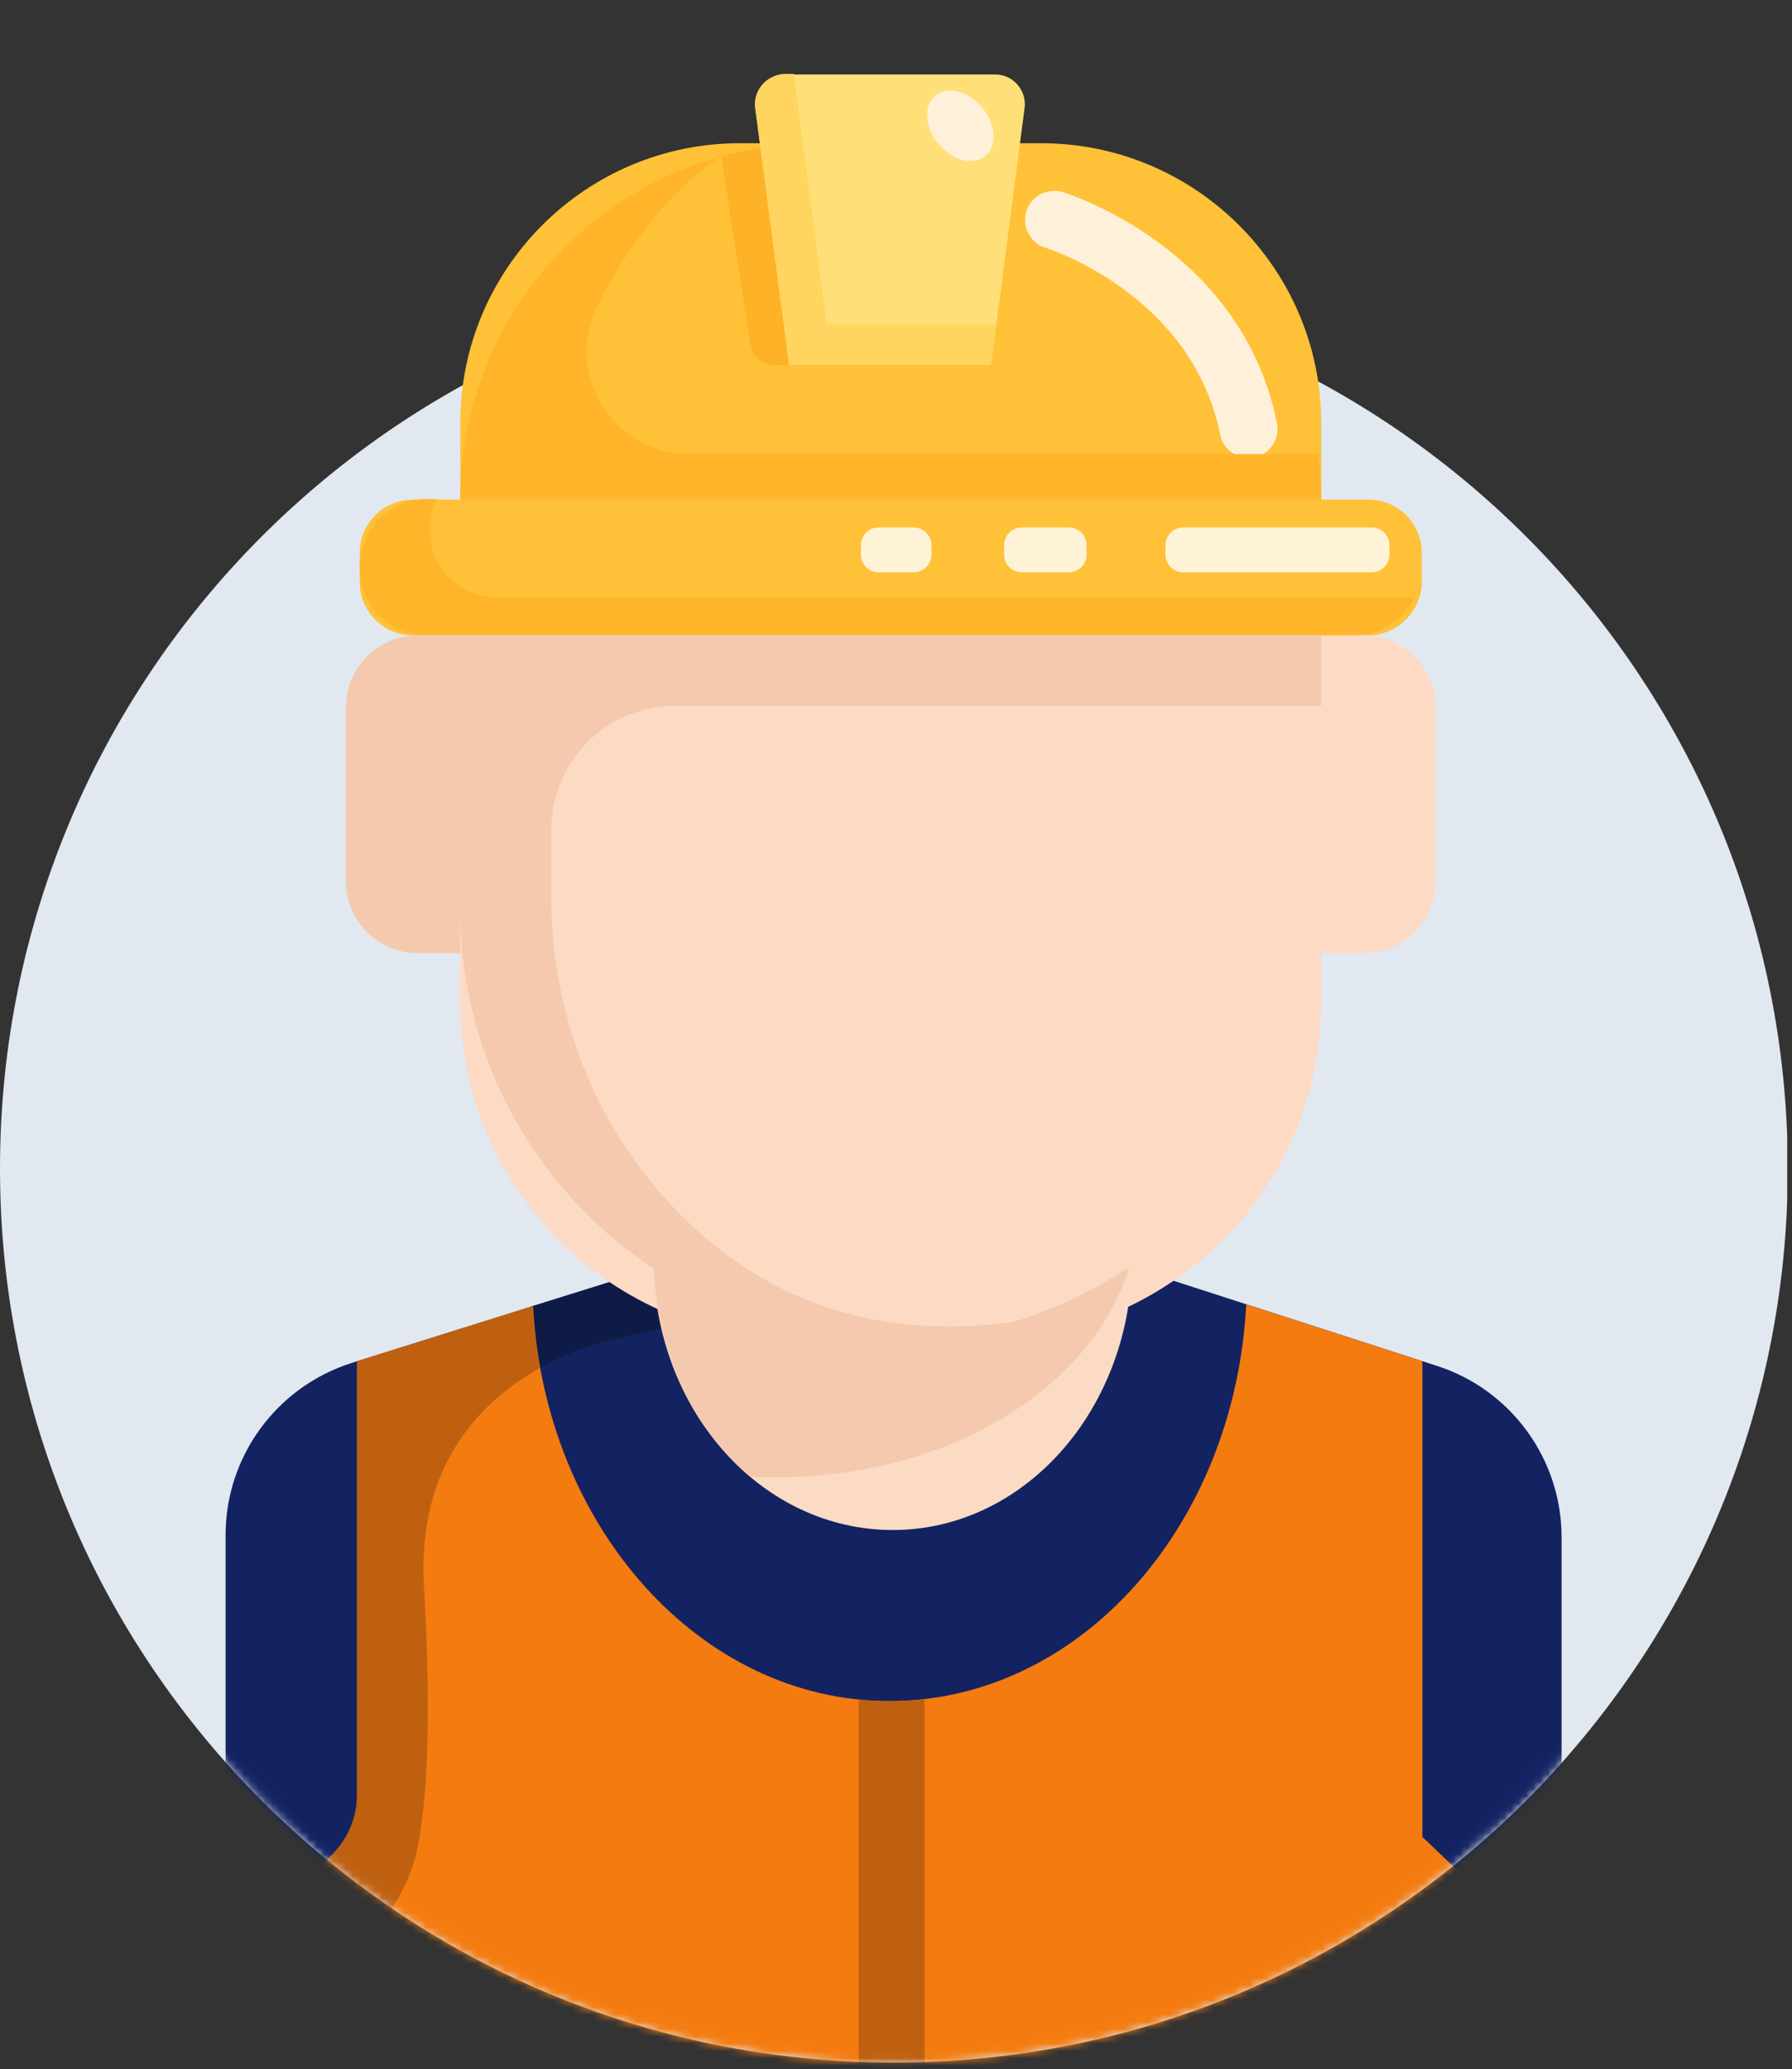 <svg width="246" height="284" viewBox="0 0 246 284" fill="none" xmlns="http://www.w3.org/2000/svg">
<rect x="0" y="0" width="246" height="284" fill="#333333" stroke="none"/>
<g clip-path="url(#clip0_3910_115)">
<path d="M122.71 283.098C190.48 283.098 245.419 228.159 245.419 160.388C245.419 92.618 190.48 37.679 122.71 37.679C54.939 37.679 0 92.618 0 160.388C0 228.159 54.939 283.098 122.71 283.098Z" fill="#E1E8F0"/>
<mask id="mask0_3910_115" style="mask-type:luminance" maskUnits="userSpaceOnUse" x="0" y="0" width="246" height="284">
<path d="M244.841 0.5L244.841 160.389C244.841 227.825 190.146 282.597 122.632 282.598C55.118 282.598 0.5 227.826 0.5 160.389L0.5 0.5L244.841 0.5Z" fill="white" stroke="white"/>
</mask>
<g mask="url(#mask0_3910_115)">
<path d="M91.35 173.572L154.226 173.572L197.209 187.458C207.428 190.734 214.371 200.251 214.371 211.017L214.371 283.8L30.97 283.8L30.97 210.705C30.97 199.861 37.991 190.344 48.288 187.068L91.35 173.572Z" fill="#132362"/>
<path d="M84.875 183.713L127.858 173.572L91.35 173.572L73.095 179.267C73.251 182.153 73.563 184.962 74.109 187.77C79.804 184.571 84.875 183.713 84.875 183.713Z" fill="#0E1B47"/>
<path d="M187.77 87.215L56.713 87.215C52.657 87.215 49.38 83.939 49.38 79.882L49.38 75.904C49.38 71.847 52.657 68.571 56.713 68.571L187.848 68.571C191.904 68.571 195.181 71.847 195.181 75.904L195.181 79.882C195.103 83.939 191.826 87.215 187.77 87.215Z" fill="#FFC138"/>
<path d="M58.975 72.627C58.975 71.145 59.288 69.741 59.912 68.493H58.585C53.515 68.493 49.38 72.705 49.38 77.854C49.38 83.002 53.515 87.215 58.585 87.215L185.898 87.215C189.564 87.215 192.684 85.109 194.167 81.988L68.181 81.988C63.11 81.988 58.975 77.776 58.975 72.627Z" fill="#FFB52A"/>
<path d="M142.914 19.659L101.569 19.659C80.35 19.659 63.188 36.899 63.188 58.039L63.188 68.493L181.373 68.493L181.373 58.039C181.373 36.899 164.133 19.659 142.914 19.659Z" fill="#FFC138"/>
<path d="M136.049 50.082L108.356 50.082L103.675 14.822C103.363 12.404 105.235 10.219 107.732 10.219L136.595 10.219C139.092 10.219 140.964 12.404 140.652 14.822L136.049 50.082Z" fill="#FFE078"/>
<path d="M171.388 62.798C169.515 62.798 167.799 61.472 167.487 59.6C163.587 40.331 143.772 34.09 143.538 34.012C141.432 33.388 140.262 31.126 140.886 29.02C141.51 26.913 143.772 25.743 145.878 26.367C146.893 26.679 170.452 34.168 175.288 58.039C175.756 60.224 174.352 62.33 172.168 62.798C171.934 62.798 171.7 62.798 171.388 62.798Z" fill="#FFF1D9"/>
<path d="M103.675 14.822L108.356 50.082L136.049 50.082L136.751 44.544L113.504 44.544L108.98 10.141L107.732 10.141C105.313 10.219 103.363 12.404 103.675 14.822Z" fill="#FFD55F"/>
<path d="M135.259 21.409C136.921 20.038 136.732 17.067 134.839 14.775C132.946 12.482 130.065 11.736 128.404 13.108C126.743 14.48 126.931 17.45 128.824 19.742C130.717 22.035 133.598 22.781 135.259 21.409Z" fill="#FFF1D9"/>
<path d="M98.995 21.453L103.051 47.508C103.285 48.99 104.611 50.082 106.093 50.082H108.278L104.377 20.283C102.583 20.595 100.789 20.985 98.995 21.453Z" fill="#FEB228"/>
<path d="M63.188 68.571L181.373 68.571C181.373 66.465 181.217 64.358 180.983 62.33L94.626 62.33C84.173 62.33 77.308 51.252 82.066 41.891C85.811 34.48 91.272 26.679 98.916 21.453C78.322 27.226 63.188 46.104 63.188 68.571Z" fill="#FFB429"/>
<path d="M125.44 78.556L120.603 78.556C119.277 78.556 118.185 77.464 118.185 76.138V74.811C118.185 73.485 119.277 72.393 120.603 72.393L125.44 72.393C126.766 72.393 127.858 73.485 127.858 74.811V76.138C127.858 77.464 126.766 78.556 125.44 78.556Z" fill="#FFF3D7"/>
<path d="M146.737 78.556L140.262 78.556C138.936 78.556 137.843 77.464 137.843 76.138V74.811C137.843 73.485 138.936 72.393 140.262 72.393L146.737 72.393C148.063 72.393 149.155 73.485 149.155 74.811V76.138C149.155 77.464 148.063 78.556 146.737 78.556Z" fill="#FFF3D7"/>
<path d="M188.316 78.556L162.417 78.556C161.09 78.556 159.998 77.464 159.998 76.138V74.811C159.998 73.485 161.09 72.393 162.417 72.393L188.316 72.393C189.642 72.393 190.734 73.485 190.734 74.811V76.138C190.734 77.464 189.642 78.556 188.316 78.556Z" fill="#FFF3D7"/>
<path d="M134.879 183.869L109.604 183.869C83.939 183.869 63.188 163.119 63.188 137.453L63.188 87.215L181.373 87.215L181.373 137.453C181.373 163.119 160.544 183.869 134.879 183.869Z" fill="#FDDAC4"/>
<path d="M122.241 183.869C110.228 183.869 99.073 180.281 89.711 174.118C90.335 194.089 104.767 210.003 122.554 210.003C140.418 210.003 154.928 193.855 155.396 173.65C145.956 180.125 134.567 183.869 122.241 183.869Z" fill="#FBDBC4"/>
<path d="M155.006 173.962C154.85 174.118 154.616 174.196 154.46 174.274C154.07 174.508 153.758 174.742 153.367 174.976C153.133 175.132 152.899 175.288 152.665 175.366C152.275 175.6 151.885 175.834 151.495 176.068C151.261 176.224 151.027 176.302 150.793 176.458C150.403 176.692 150.013 176.848 149.623 177.082C149.389 177.239 149.155 177.317 148.921 177.473C148.531 177.707 148.141 177.863 147.751 178.097C147.517 178.253 147.283 178.331 146.971 178.409C146.581 178.565 146.191 178.799 145.8 178.955C145.566 179.033 145.254 179.189 145.02 179.267C144.63 179.423 144.24 179.579 143.85 179.735C143.616 179.813 143.304 179.969 143.07 180.047C142.68 180.203 142.29 180.359 141.9 180.515C141.588 180.593 141.354 180.671 141.042 180.827C140.652 180.983 140.262 181.061 139.872 181.217C139.56 181.295 139.248 181.373 138.936 181.451C138.546 181.529 138.156 181.685 137.765 181.763C137.453 181.841 137.141 181.919 136.829 181.997C136.439 182.075 136.049 182.231 135.659 182.309C135.347 182.387 134.957 182.465 134.645 182.543C134.255 182.621 133.865 182.699 133.475 182.777C133.085 182.855 132.773 182.933 132.383 182.933C131.993 183.011 131.681 183.089 131.291 183.089C130.901 183.167 130.511 183.167 130.12 183.245C129.73 183.323 129.418 183.323 129.028 183.401C128.638 183.479 128.17 183.479 127.78 183.557C127.468 183.557 127.156 183.635 126.844 183.635C126.376 183.635 125.908 183.713 125.362 183.713C125.128 183.713 124.816 183.713 124.582 183.791C123.802 183.791 123.1 183.869 122.32 183.869C110.306 183.869 99.151 180.281 89.789 174.118C90.179 185.82 95.25 196.117 102.973 202.67C104.221 202.748 105.469 202.748 106.718 202.748C130.277 202.748 149.935 190.5 155.006 173.962Z" fill="#F4C9AE"/>
<path d="M89.789 162.729C80.506 151.651 75.67 137.531 75.67 123.022L75.67 113.894C75.67 104.533 83.237 96.888 92.676 96.888L181.373 96.888V87.215L63.188 87.215L63.188 124.816C63.188 157.424 89.633 183.869 122.241 183.869C128.092 183.869 133.709 183.011 139.014 181.451C114.987 184.727 99.463 174.352 89.789 162.729Z" fill="#F4C9AE"/>
<path d="M57.337 130.823L63.188 130.823L63.188 87.215L57.337 87.215C51.955 87.215 47.508 91.584 47.508 97.044L47.508 121.071C47.508 126.454 51.955 130.823 57.337 130.823Z" fill="#F4C9AE"/>
<path d="M187.224 130.823H181.373L181.373 87.215L187.224 87.215C192.606 87.215 197.053 91.584 197.053 97.044L197.053 121.071C196.975 126.454 192.606 130.823 187.224 130.823Z" fill="#FDDAC4"/>
<path d="M195.259 252.128L195.259 186.912V186.834L171.076 179.033C169.515 209.457 148.219 233.484 122.085 233.484C96.108 233.484 74.811 209.535 73.173 179.345L49.068 186.912L49.068 246.511C49.068 249.398 47.976 252.128 46.026 254.234L31.126 270.148L31.126 283.878L214.527 283.878V270.538L195.259 252.128Z" fill="#F47B0F"/>
<path d="M54.451 260.865C55.855 258.603 56.791 256.106 57.337 253.532C58.429 248.071 59.365 237.54 58.195 217.804C57.181 200.875 66.308 192.138 74.109 187.77C73.641 185.039 73.251 182.153 73.095 179.267L48.99 186.834L48.99 246.433C48.99 249.32 47.898 252.05 45.948 254.156L31.048 270.07L31.048 283.8H46.026C46.494 277.637 47.742 271.084 49.614 268.51C51.175 266.17 53.125 263.049 54.451 260.865Z" fill="#BF6011"/>
<path d="M122.085 233.484C120.681 233.484 119.277 233.406 117.873 233.25L117.873 283.8H126.922L126.922 233.25C125.284 233.406 123.646 233.484 122.085 233.484Z" fill="#BF6011"/>
</g>
</g>
<defs>
<clipPath id="clip0_3910_115">
<rect width="245.341" height="283.8" fill="white"/>
</clipPath>
</defs>
</svg>
